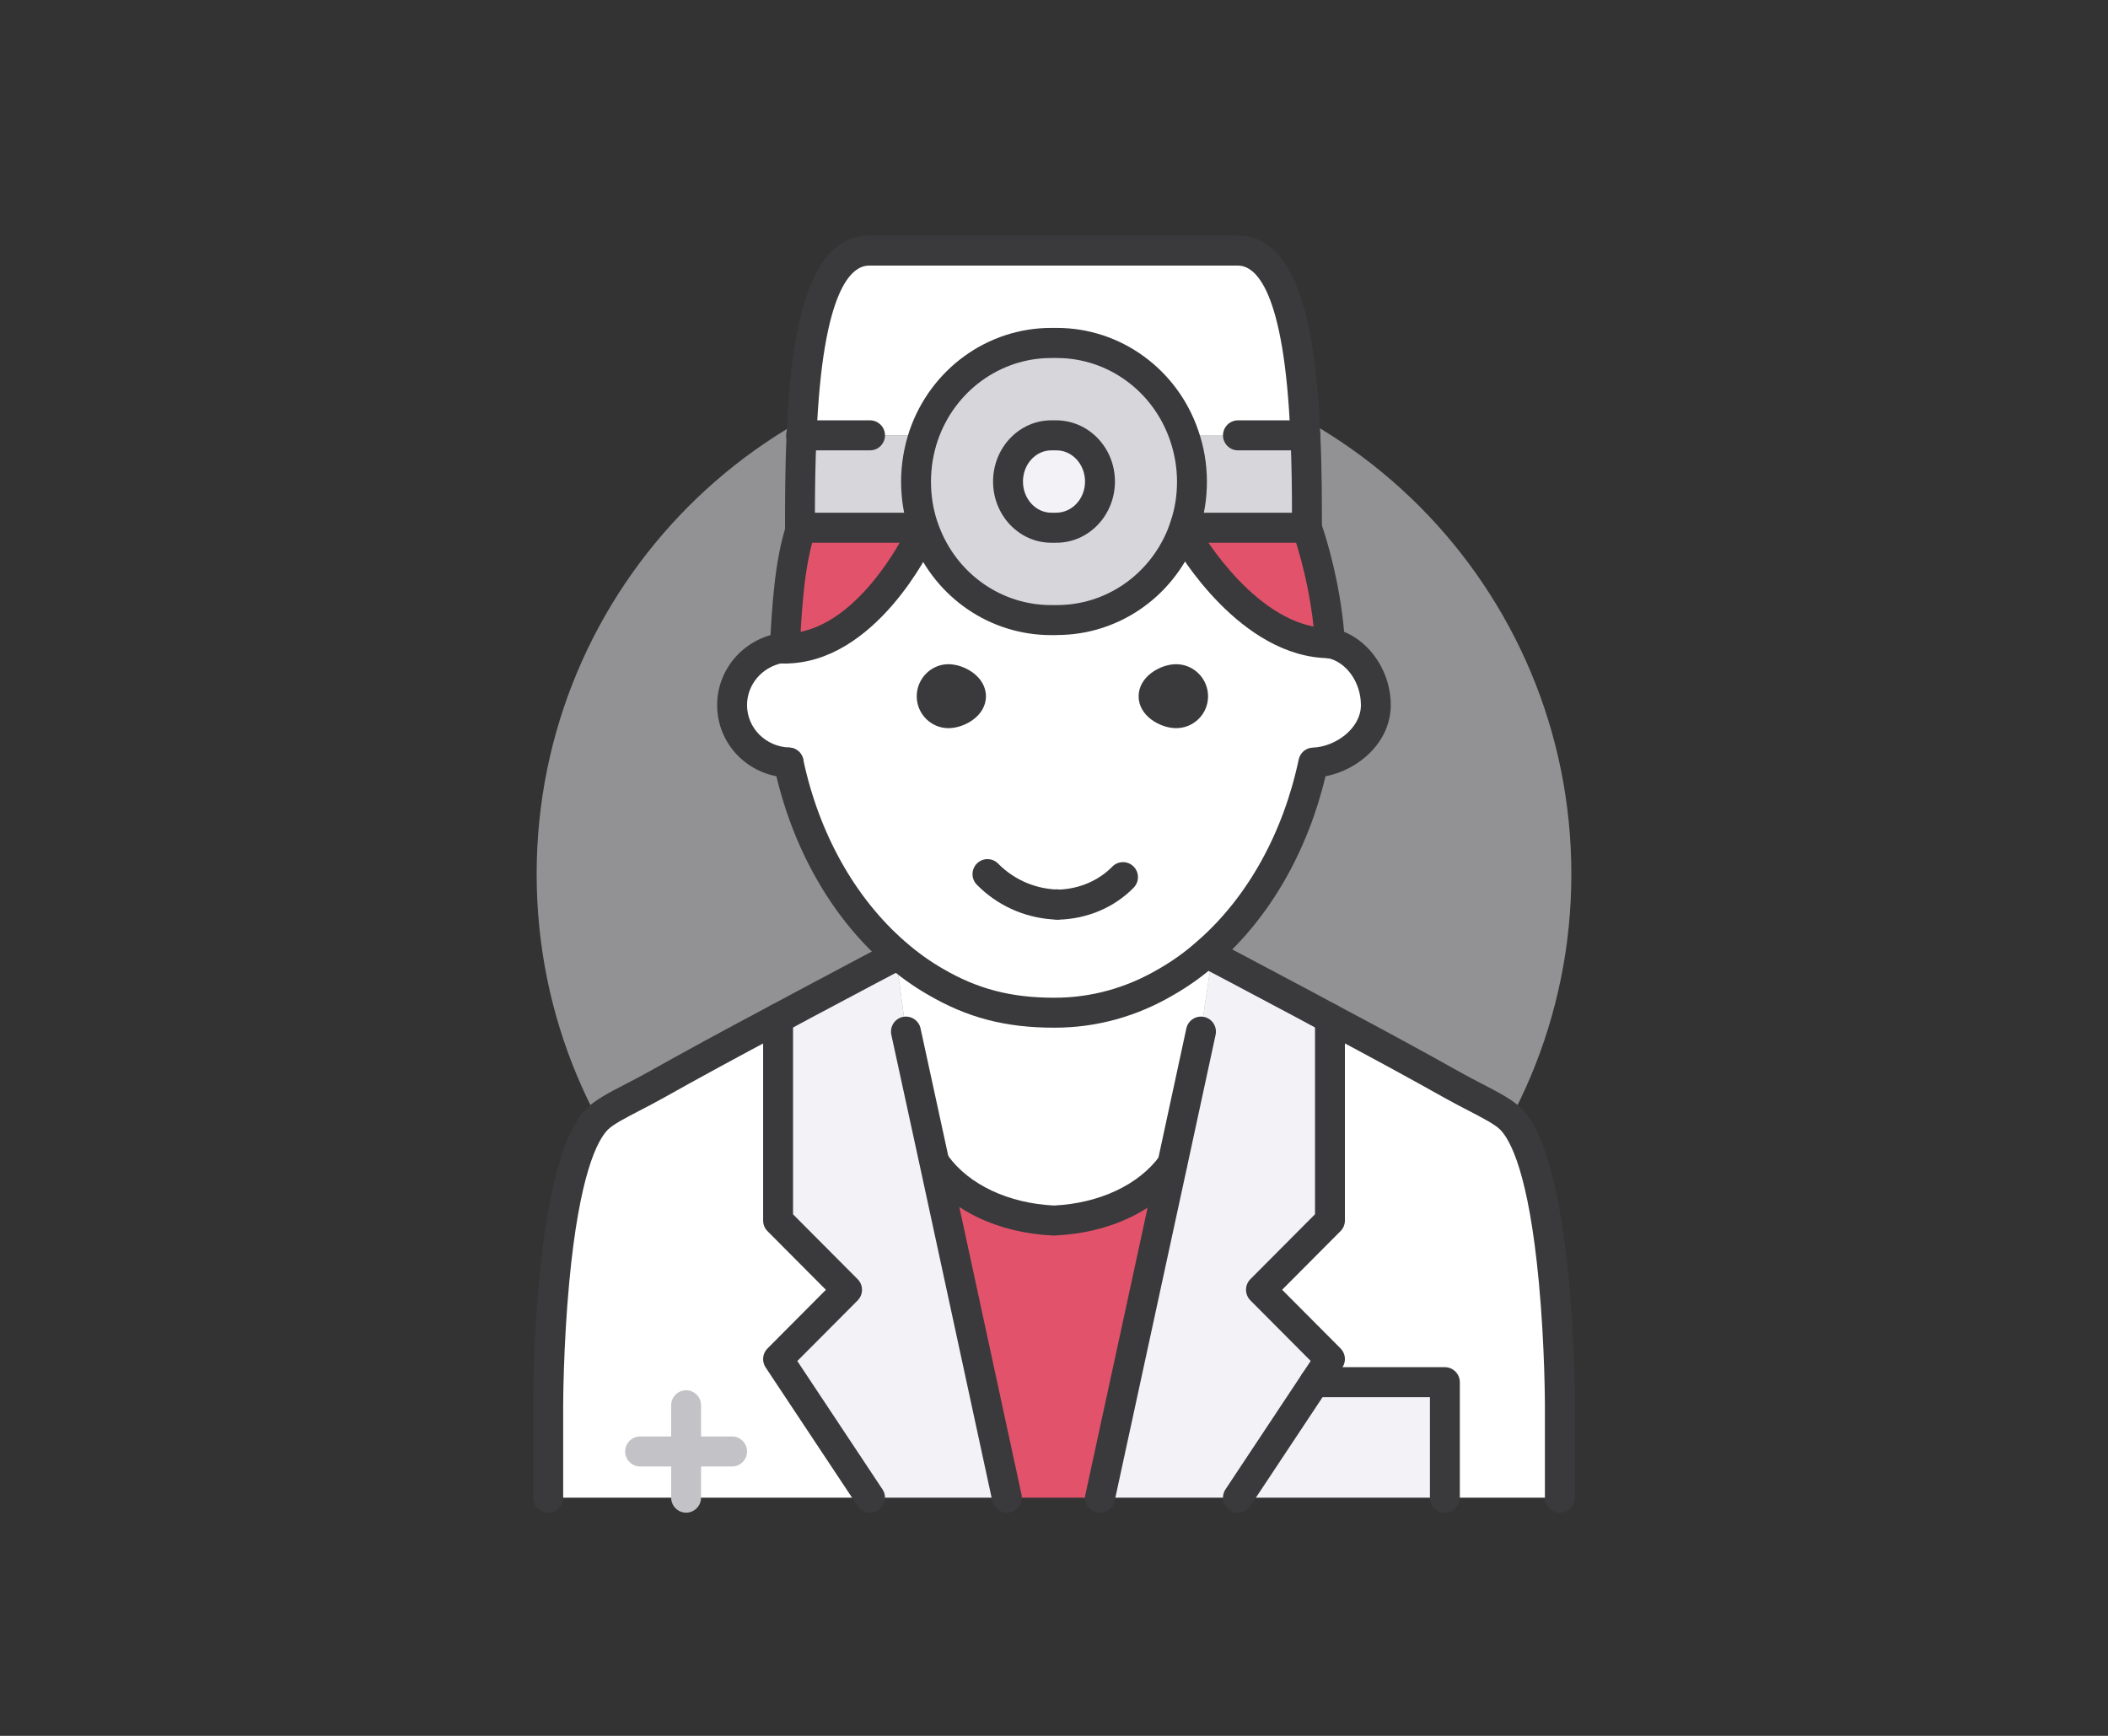 <svg width="170" height="140" viewBox="0 0 170 140" fill="none" xmlns="http://www.w3.org/2000/svg">
<rect x="0" y="0" width="170" height="140" fill="#333333" stroke="none"/>
<g clip-path="url(#clip0_401_1672)">
<path opacity="0.5" d="M85 112.408C108.042 112.408 126.722 93.645 126.722 70.5C126.722 47.355 108.042 28.592 85 28.592C61.958 28.592 43.278 47.355 43.278 70.5C43.278 93.645 61.958 112.408 85 112.408Z" fill="#F2F2F7"/>
<path d="M125.795 113.339V120.789H116.523V111.477H106.009L107.252 109.614L101.689 104.026L107.252 98.439V82.141C110.552 83.892 114.168 85.848 117.079 87.487C119.138 88.641 121.011 89.424 121.845 90.262C125.795 94.266 125.795 113.32 125.795 113.339Z" fill="white"/>
<path d="M116.523 111.477V120.789H99.834L106.009 111.477H116.523Z" fill="#F2F2F7"/>
<path d="M107.252 51.874C109.44 52.284 110.96 54.594 110.96 56.866C110.96 59.38 108.457 61.411 105.917 61.504C104.6 67.743 101.559 73.126 97.442 76.74C97.405 76.777 97.35 76.814 97.313 76.851C96.311 77.746 95.236 78.509 94.105 79.161C91.36 80.781 88.282 81.675 85.037 81.675C81.792 81.675 78.751 81.117 75.413 79.161C74.282 78.509 73.225 77.746 72.205 76.851C68.052 73.238 64.936 67.818 63.601 61.504C61.061 61.411 59.04 59.38 59.04 56.866C59.04 54.594 60.709 52.694 62.915 52.284L63.286 52.303C69.906 52.303 74.134 43.381 74.134 43.381L74.727 43.195C76.377 47.199 80.253 50.012 84.759 50.012H85.241C89.747 50.012 93.623 47.199 95.273 43.195L95.773 43.381C95.773 43.381 100.613 51.856 107.233 51.874H107.252ZM96.219 56.158C96.219 55.395 95.607 54.78 94.846 54.78C94.086 54.78 93.029 55.395 93.029 56.158C93.029 56.922 94.105 57.518 94.846 57.518C95.588 57.518 96.219 56.903 96.219 56.158ZM78.306 56.158C78.306 55.395 77.249 54.78 76.489 54.78C75.728 54.78 75.135 55.395 75.135 56.158C75.135 56.922 75.747 57.518 76.489 57.518C77.231 57.518 78.306 56.903 78.306 56.158Z" fill="white"/>
<path d="M107.252 82.141V98.439L101.689 104.026L107.252 109.614L106.009 111.477L99.834 120.789H88.709L94.531 93.931L96.849 83.203L97.758 77.094C97.758 77.094 100.984 78.788 105.138 81.005C105.824 81.377 106.528 81.75 107.252 82.141Z" fill="#F2F2F7"/>
<path d="M107.252 51.874H107.233C100.613 51.856 95.773 43.381 95.773 43.381L95.273 43.195C95.384 42.915 95.477 42.636 95.57 42.357L96.126 42.561H105.397C106.343 45.355 107.066 48.689 107.252 51.874Z" fill="#E2536B"/>
<path d="M105.397 42.562H96.126L95.57 42.357C95.94 41.258 96.126 40.066 96.126 38.836C96.126 37.532 95.903 36.285 95.495 35.111H105.268C105.397 37.849 105.397 40.494 105.397 42.562Z" fill="#D6D6DB"/>
<path d="M105.268 35.111H95.495C94.012 30.771 89.988 27.661 85.241 27.661H84.759C80.012 27.661 75.969 30.79 74.486 35.13L74.412 35.111H64.64C64.936 27.996 66.049 20.211 70.073 20.211H99.834C103.858 20.211 104.971 27.996 105.268 35.111Z" fill="white"/>
<path d="M75.487 93.931L75.395 93.95L73.058 83.203L72.242 77.094L72.205 76.851C73.225 77.745 74.282 78.509 75.413 79.161C78.751 81.117 81.736 81.675 85.037 81.675C88.338 81.675 91.36 80.781 94.105 79.161C95.236 78.509 96.311 77.745 97.313 76.851C97.35 76.814 97.405 76.777 97.442 76.74L97.758 77.094L96.849 83.203L94.531 93.931H94.513C92.844 96.241 89.58 98.234 85 98.439C80.42 98.234 77.156 96.241 75.487 93.931Z" fill="white"/>
<path d="M95.495 35.111C95.903 36.285 96.126 37.533 96.126 38.836C96.126 40.066 95.94 41.258 95.57 42.357C95.477 42.636 95.384 42.915 95.273 43.195C93.623 47.199 89.747 50.012 85.241 50.012H84.759C80.253 50.012 76.377 47.199 74.727 43.195C74.616 42.915 74.505 42.617 74.412 42.338C74.06 41.239 73.874 40.066 73.874 38.836C73.874 37.533 74.097 36.285 74.486 35.13C75.969 30.79 80.012 27.661 84.759 27.661H85.241C89.988 27.661 94.012 30.771 95.495 35.111ZM88.709 38.836C88.709 36.788 87.132 35.111 85.204 35.111H84.778C82.849 35.111 81.291 36.788 81.291 38.836C81.291 40.885 82.849 42.562 84.778 42.562H85.204C87.132 42.562 88.709 40.885 88.709 38.836Z" fill="#D6D6DB"/>
<path d="M94.846 54.78C95.607 54.78 96.219 55.395 96.219 56.158C96.219 56.922 95.607 57.518 94.846 57.518C94.086 57.518 93.029 56.903 93.029 56.158C93.029 55.413 94.105 54.78 94.846 54.78Z" fill="#3A3A3C"/>
<path d="M94.531 93.931L88.709 120.789H81.199L75.395 93.95L75.487 93.931C77.156 96.241 80.42 98.234 85 98.439C89.58 98.234 92.844 96.241 94.513 93.931H94.531Z" fill="#E2536B"/>
<path d="M85.204 35.111C87.132 35.111 88.709 36.788 88.709 38.836C88.709 40.885 87.132 42.562 85.204 42.562H84.778C82.849 42.562 81.291 40.885 81.291 38.836C81.291 36.788 82.849 35.111 84.778 35.111H85.204Z" fill="#F2F2F7"/>
<path d="M75.395 93.95L81.199 120.789H70.166L62.748 109.614L68.311 104.026L62.748 98.439V82.141C63.471 81.75 64.176 81.377 64.862 81.005C69.016 78.788 72.242 77.094 72.242 77.094L73.058 83.203L75.395 93.95Z" fill="#F2F2F7"/>
<path d="M76.489 54.78C77.249 54.78 78.306 55.395 78.306 56.158C78.306 56.922 77.249 57.518 76.489 57.518C75.728 57.518 75.135 56.903 75.135 56.158C75.135 55.413 75.747 54.78 76.489 54.78Z" fill="#3A3A3C"/>
<path d="M74.412 42.338C74.505 42.617 74.616 42.915 74.727 43.195L74.134 43.381C74.134 43.381 69.906 52.303 63.286 52.303C63.453 49.118 63.657 45.355 64.603 42.562H73.781L74.412 42.338Z" fill="#E2536B"/>
<path d="M74.412 35.111L74.486 35.13C74.097 36.285 73.874 37.532 73.874 38.836C73.874 40.066 74.06 41.239 74.412 42.338L73.781 42.562H64.51C64.51 40.494 64.51 37.849 64.64 35.111H74.412Z" fill="#D6D6DB"/>
<path d="M55.331 120.789H44.205V113.339C44.205 113.32 44.205 94.266 48.155 90.262C48.989 89.424 50.862 88.641 52.92 87.487C55.832 85.848 59.448 83.892 62.748 82.141V98.439L68.311 104.026L62.748 109.614L70.166 120.789H55.331Z" fill="white"/>
<path d="M85 99.649C85 99.649 84.963 99.649 84.948 99.649C80.479 99.448 76.685 97.634 74.527 94.661C74.171 94.188 74.193 93.507 74.62 93.074C75.087 92.597 75.84 92.579 76.314 93.048L76.333 93.067C76.381 93.115 76.426 93.164 76.463 93.22C78.15 95.555 81.34 97.049 85 97.228C88.66 97.049 91.85 95.555 93.537 93.22C93.927 92.68 94.68 92.557 95.221 92.951C95.759 93.343 95.881 94.103 95.488 94.643C93.333 97.623 89.532 99.448 85.052 99.649C85.033 99.649 85.015 99.649 85 99.649Z" fill="#3A3A3C"/>
<path d="M107.252 53.085C106.617 53.085 106.087 52.59 106.05 51.945C105.883 49.066 105.245 45.869 104.259 42.953C104.044 42.319 104.381 41.63 105.012 41.418C105.642 41.202 106.325 41.541 106.54 42.174C107.597 45.292 108.275 48.715 108.457 51.807C108.498 52.474 107.99 53.048 107.326 53.085C107.304 53.085 107.278 53.085 107.255 53.085H107.252Z" fill="#3A3A3C"/>
<path d="M63.286 53.513C63.264 53.513 63.242 53.513 63.223 53.513C62.559 53.48 62.047 52.91 62.084 52.239C62.251 49.08 62.455 45.147 63.464 42.174C63.679 41.541 64.362 41.202 64.992 41.418C65.623 41.634 65.96 42.319 65.745 42.953C64.844 45.612 64.647 49.356 64.491 52.366C64.458 53.01 63.924 53.513 63.29 53.513H63.286Z" fill="#3A3A3C"/>
<path d="M85.037 82.886C81.073 82.886 78.009 82.085 74.805 80.208C73.615 79.522 72.502 78.721 71.412 77.764C66.984 73.912 63.791 68.228 62.422 61.757C62.285 61.102 62.7 60.461 63.349 60.323C64.006 60.185 64.64 60.602 64.777 61.254C66.038 67.211 68.953 72.426 72.992 75.939C73.967 76.792 74.953 77.503 76.01 78.114C78.829 79.764 81.525 80.469 85.033 80.469C88.008 80.469 90.852 79.679 93.489 78.122C94.587 77.488 95.592 76.766 96.493 75.961C96.53 75.924 96.575 75.89 96.619 75.853C96.615 75.857 96.597 75.872 96.582 75.887C96.6 75.868 96.623 75.849 96.645 75.831C100.613 72.348 103.484 67.174 104.734 61.254C104.848 60.71 105.316 60.316 105.868 60.297C107.7 60.23 109.751 58.751 109.751 56.87C109.751 54.989 108.531 53.349 107.025 53.066C106.373 52.944 105.939 52.31 106.061 51.655C106.184 50.995 106.814 50.563 107.467 50.686C110.1 51.178 112.158 53.893 112.158 56.866C112.158 59.839 109.588 62.096 106.896 62.606C105.449 68.671 102.401 73.983 98.243 77.637C98.206 77.671 98.166 77.708 98.121 77.742C98.125 77.738 98.143 77.723 98.154 77.708C98.14 77.723 98.121 77.742 98.103 77.757C97.075 78.673 95.929 79.5 94.694 80.212C91.694 81.985 88.434 82.886 85.026 82.886H85.037Z" fill="#3A3A3C"/>
<path d="M63.601 62.715C63.601 62.715 63.572 62.715 63.557 62.715C60.349 62.595 57.834 60.029 57.834 56.866C57.834 54.046 59.878 51.617 62.696 51.092C63.345 50.969 63.98 51.405 64.102 52.061C64.224 52.72 63.791 53.349 63.134 53.472C61.462 53.782 60.245 55.208 60.245 56.862C60.245 58.714 61.74 60.219 63.646 60.289C64.31 60.316 64.833 60.874 64.807 61.545C64.784 62.197 64.247 62.711 63.601 62.711V62.715Z" fill="#3A3A3C"/>
<path d="M85.241 51.222H84.759C79.882 51.222 75.506 48.254 73.615 43.657V43.642C73.477 43.31 73.362 43.001 73.27 42.718C72.869 41.474 72.669 40.17 72.669 38.833C72.669 37.495 72.895 36.069 73.344 34.739C75.039 29.777 79.626 26.447 84.759 26.447H85.241C90.366 26.447 94.947 29.769 96.634 34.713C97.094 36.039 97.331 37.425 97.331 38.833C97.331 40.241 97.123 41.522 96.712 42.74C96.615 43.027 96.515 43.325 96.393 43.638C94.494 48.246 90.118 51.215 85.241 51.215V51.222ZM75.843 42.74C77.364 46.424 80.865 48.801 84.759 48.801H85.241C89.139 48.801 92.64 46.417 94.16 42.733C94.253 42.502 94.338 42.245 94.427 41.977C94.757 41.001 94.921 39.95 94.921 38.84C94.921 37.73 94.731 36.59 94.357 35.514C92.999 31.539 89.335 28.875 85.241 28.875H84.759C80.657 28.875 76.986 31.55 75.625 35.525C75.261 36.597 75.079 37.715 75.079 38.84C75.079 39.965 75.243 40.978 75.558 41.969C75.632 42.189 75.732 42.461 75.843 42.74Z" fill="#3A3A3C"/>
<path d="M85.204 43.772H84.778C82.189 43.772 80.086 41.559 80.086 38.836C80.086 36.113 82.189 33.901 84.778 33.901H85.167C87.8 33.901 89.914 36.113 89.914 38.836C89.914 41.559 87.8 43.772 85.204 43.772ZM84.778 36.322C83.52 36.322 82.497 37.451 82.497 38.836C82.497 40.222 83.52 41.351 84.778 41.351H85.167C86.472 41.351 87.503 40.222 87.503 38.836C87.503 37.451 86.472 36.322 85.204 36.322H84.778Z" fill="#3A3A3C"/>
<path d="M105.397 43.772H96.126C95.462 43.772 94.921 43.228 94.921 42.562C94.921 41.895 95.462 41.351 96.126 41.351H104.192C104.192 39.507 104.17 37.376 104.066 35.167C103.569 23.206 101.203 21.421 99.838 21.421H70.077C68.712 21.421 66.346 23.206 65.849 35.163C65.745 37.376 65.723 39.511 65.719 41.351H73.785C74.449 41.351 74.99 41.895 74.99 42.562C74.99 43.228 74.449 43.772 73.785 43.772H64.514C63.85 43.772 63.308 43.228 63.308 42.562C63.308 40.449 63.308 37.819 63.438 35.055C63.724 28.168 64.725 19 70.077 19H99.838C105.186 19 106.187 28.168 106.477 35.059C106.606 37.819 106.606 40.449 106.606 42.562C106.606 43.228 106.065 43.772 105.401 43.772H105.397Z" fill="#3A3A3C"/>
<path d="M107.252 53.085C99.998 53.066 94.939 44.353 94.728 43.984C94.398 43.403 94.598 42.666 95.173 42.331C95.751 41.999 96.486 42.197 96.816 42.778C96.86 42.856 101.396 50.649 107.233 50.664C107.897 50.664 108.446 51.208 108.446 51.874C108.446 52.541 107.916 53.085 107.252 53.085Z" fill="#3A3A3C"/>
<path d="M63.286 53.513C62.622 53.513 62.081 52.969 62.081 52.303C62.081 51.636 62.622 51.092 63.286 51.092C69.057 51.092 73.006 42.941 73.047 42.859C73.333 42.256 74.052 42.003 74.653 42.29C75.254 42.576 75.51 43.299 75.224 43.903C75.039 44.294 70.585 53.513 63.29 53.513H63.286Z" fill="#3A3A3C"/>
<path d="M44.205 122C43.541 122 43 121.456 43 120.789V113.339C43 111.335 43.122 93.644 47.298 89.409C48.003 88.701 49.101 88.131 50.491 87.412C51.085 87.103 51.697 86.786 52.335 86.429C54.964 84.95 58.465 83.046 62.188 81.068C62.515 80.889 62.849 80.714 63.175 80.539C63.553 80.338 63.924 80.137 64.291 79.939C68.408 77.742 71.653 76.035 71.686 76.021C72.276 75.712 73.003 75.939 73.314 76.531C73.622 77.123 73.396 77.853 72.806 78.166C72.773 78.185 69.535 79.884 65.433 82.074C65.07 82.271 64.695 82.473 64.313 82.677C63.987 82.853 63.661 83.028 63.327 83.206C59.611 85.177 56.132 87.069 53.518 88.541C52.846 88.917 52.186 89.26 51.604 89.561C50.499 90.135 49.453 90.675 49.015 91.115C48.211 91.931 46.731 94.62 45.908 103.404C45.425 108.556 45.418 113.287 45.418 113.335V120.786C45.418 121.452 44.877 121.996 44.213 121.996L44.205 122Z" fill="#3A3A3C"/>
<path d="M125.795 122C125.131 122 124.589 121.456 124.589 120.789V113.339C124.589 113.291 124.586 108.56 124.1 103.408C123.277 94.62 121.797 91.934 120.988 91.111C120.554 90.675 119.512 90.135 118.403 89.561C117.821 89.26 117.161 88.917 116.49 88.541C113.875 87.069 110.393 85.173 106.688 83.21C106.343 83.024 106.013 82.845 105.683 82.67C105.305 82.469 104.93 82.268 104.563 82.067C100.469 79.88 97.231 78.181 97.198 78.163C96.608 77.853 96.378 77.12 96.689 76.527C96.997 75.935 97.728 75.704 98.318 76.017C98.351 76.035 101.596 77.738 105.705 79.932C106.076 80.133 106.447 80.331 106.821 80.532C107.152 80.711 107.485 80.889 107.826 81.072C111.543 83.043 115.04 84.946 117.673 86.429C118.307 86.786 118.923 87.103 119.516 87.412C120.903 88.131 122.001 88.701 122.702 89.405C126.885 93.644 127.004 111.335 127.004 113.339V120.789C127.004 121.456 126.462 122 125.798 122H125.795Z" fill="#3A3A3C"/>
<path d="M88.709 122C88.623 122 88.538 121.992 88.453 121.974C87.804 121.832 87.388 121.188 87.533 120.532L93.356 93.674L95.673 82.946C95.814 82.294 96.456 81.88 97.109 82.018C97.758 82.16 98.173 82.804 98.032 83.46L95.714 94.188L89.892 121.046C89.769 121.613 89.269 122 88.716 122H88.709Z" fill="#3A3A3C"/>
<path d="M81.199 122C80.642 122 80.145 121.613 80.023 121.046L74.219 94.207L71.883 83.46C71.742 82.808 72.153 82.16 72.802 82.018C73.451 81.877 74.097 82.29 74.238 82.942L76.574 93.689L82.378 120.529C82.519 121.18 82.107 121.825 81.455 121.97C81.369 121.989 81.284 121.996 81.199 121.996V122Z" fill="#3A3A3C"/>
<path d="M99.834 122C99.605 122 99.371 121.933 99.167 121.795C98.614 121.423 98.462 120.674 98.833 120.115L105.701 109.763L100.839 104.879C100.368 104.406 100.368 103.639 100.839 103.166L106.05 97.932V82.137C106.05 81.471 106.592 80.927 107.255 80.927C107.919 80.927 108.461 81.471 108.461 82.137V98.435C108.461 98.755 108.335 99.064 108.108 99.291L103.398 104.022L108.108 108.753C108.516 109.163 108.579 109.804 108.257 110.284L107.014 112.147L100.839 121.456C100.606 121.806 100.224 121.996 99.834 121.996V122Z" fill="#3A3A3C"/>
<path d="M70.166 122C69.776 122 69.394 121.81 69.16 121.46L61.743 110.284C61.424 109.804 61.487 109.163 61.895 108.757L66.605 104.026L61.895 99.295C61.669 99.068 61.543 98.759 61.543 98.439V82.141C61.543 81.474 62.084 80.93 62.748 80.93C63.412 80.93 63.954 81.474 63.954 82.141V97.936L69.164 103.169C69.635 103.643 69.635 104.41 69.164 104.883L64.299 109.77L71.167 120.119C71.538 120.674 71.386 121.426 70.833 121.799C70.629 121.937 70.395 122.004 70.166 122.004V122Z" fill="#3A3A3C"/>
<path d="M105.268 36.322H99.834C99.171 36.322 98.629 35.778 98.629 35.111C98.629 34.444 99.171 33.901 99.834 33.901H105.268C105.931 33.901 106.473 34.444 106.473 35.111C106.473 35.778 105.931 36.322 105.268 36.322Z" fill="#3A3A3C"/>
<path d="M70.166 36.322H64.603C63.939 36.322 63.397 35.778 63.397 35.111C63.397 34.444 63.939 33.901 64.603 33.901H70.166C70.829 33.901 71.371 34.444 71.371 35.111C71.371 35.778 70.829 36.322 70.166 36.322Z" fill="#3A3A3C"/>
<path d="M55.331 122C54.667 122 54.126 121.456 54.126 120.789V113.339C54.126 112.672 54.667 112.128 55.331 112.128C55.995 112.128 56.536 112.672 56.536 113.339V120.789C56.536 121.456 55.995 122 55.331 122Z" fill="#C2C2C7"/>
<path d="M59.04 118.275H51.623C50.959 118.275 50.417 117.731 50.417 117.064C50.417 116.397 50.959 115.854 51.623 115.854H59.04C59.704 115.854 60.245 116.397 60.245 117.064C60.245 117.731 59.704 118.275 59.04 118.275Z" fill="#C2C2C7"/>
<path d="M94.846 58.728C93.585 58.728 91.824 57.752 91.824 56.158C91.824 54.564 93.585 53.569 94.846 53.569C96.267 53.569 97.424 54.731 97.424 56.158C97.424 57.585 96.267 58.728 94.846 58.728ZM94.39 56.151C94.535 56.236 94.72 56.307 94.846 56.307C94.947 56.307 95.013 56.229 95.013 56.158C95.013 56.061 94.943 55.991 94.846 55.991C94.717 55.991 94.531 56.065 94.39 56.151Z" fill="#3A3A3C"/>
<path d="M76.489 58.728C75.079 58.728 73.93 57.574 73.93 56.158C73.93 54.743 75.076 53.569 76.489 53.569C77.75 53.569 79.511 54.553 79.511 56.158C79.511 57.764 77.75 58.728 76.489 58.728ZM76.489 55.991C76.418 55.991 76.34 56.058 76.34 56.158C76.34 56.236 76.411 56.307 76.489 56.307C76.622 56.307 76.811 56.236 76.956 56.151C76.815 56.065 76.626 55.991 76.489 55.991Z" fill="#3A3A3C"/>
<path d="M85.241 74.169C84.933 74.169 84.629 74.054 84.392 73.819C83.917 73.35 83.913 72.582 84.384 72.106C84.525 71.964 84.826 71.729 85.297 71.729C85.356 71.729 85.415 71.733 85.475 71.744C87.099 71.662 88.609 71.01 89.706 69.893C90.174 69.416 90.938 69.412 91.412 69.882C91.887 70.351 91.891 71.118 91.423 71.595C89.858 73.189 87.707 74.106 85.371 74.173C85.349 74.173 85.33 74.173 85.308 74.173C85.286 74.173 85.267 74.173 85.245 74.173L85.241 74.169Z" fill="#3A3A3C"/>
<path d="M85.23 74.162C85.174 74.162 85.119 74.158 85.059 74.151H84.996C84.97 74.151 84.907 74.151 84.878 74.151C82.563 73.994 80.398 73.003 78.777 71.353C78.31 70.876 78.313 70.113 78.788 69.639C79.263 69.17 80.023 69.174 80.494 69.651C81.692 70.869 83.29 71.606 85 71.729H85.2C85.311 71.729 85.445 71.744 85.586 71.789C86.079 71.938 86.443 72.392 86.443 72.94C86.443 73.432 86.15 73.882 85.697 74.069C85.545 74.132 85.386 74.162 85.23 74.162Z" fill="#3A3A3C"/>
<path d="M116.523 122C115.859 122 115.318 121.456 115.318 120.789V112.687H106.009C105.345 112.687 104.804 112.143 104.804 111.477C104.804 110.81 105.345 110.266 106.009 110.266H116.523C117.187 110.266 117.728 110.81 117.728 111.477V120.789C117.728 121.456 117.187 122 116.523 122Z" fill="#3A3A3C"/>
</g>
<defs>
<clipPath id="clip0_401_1672">
<rect width="84" height="103" fill="white" transform="translate(43 19)"/>
</clipPath>
</defs>
</svg>
